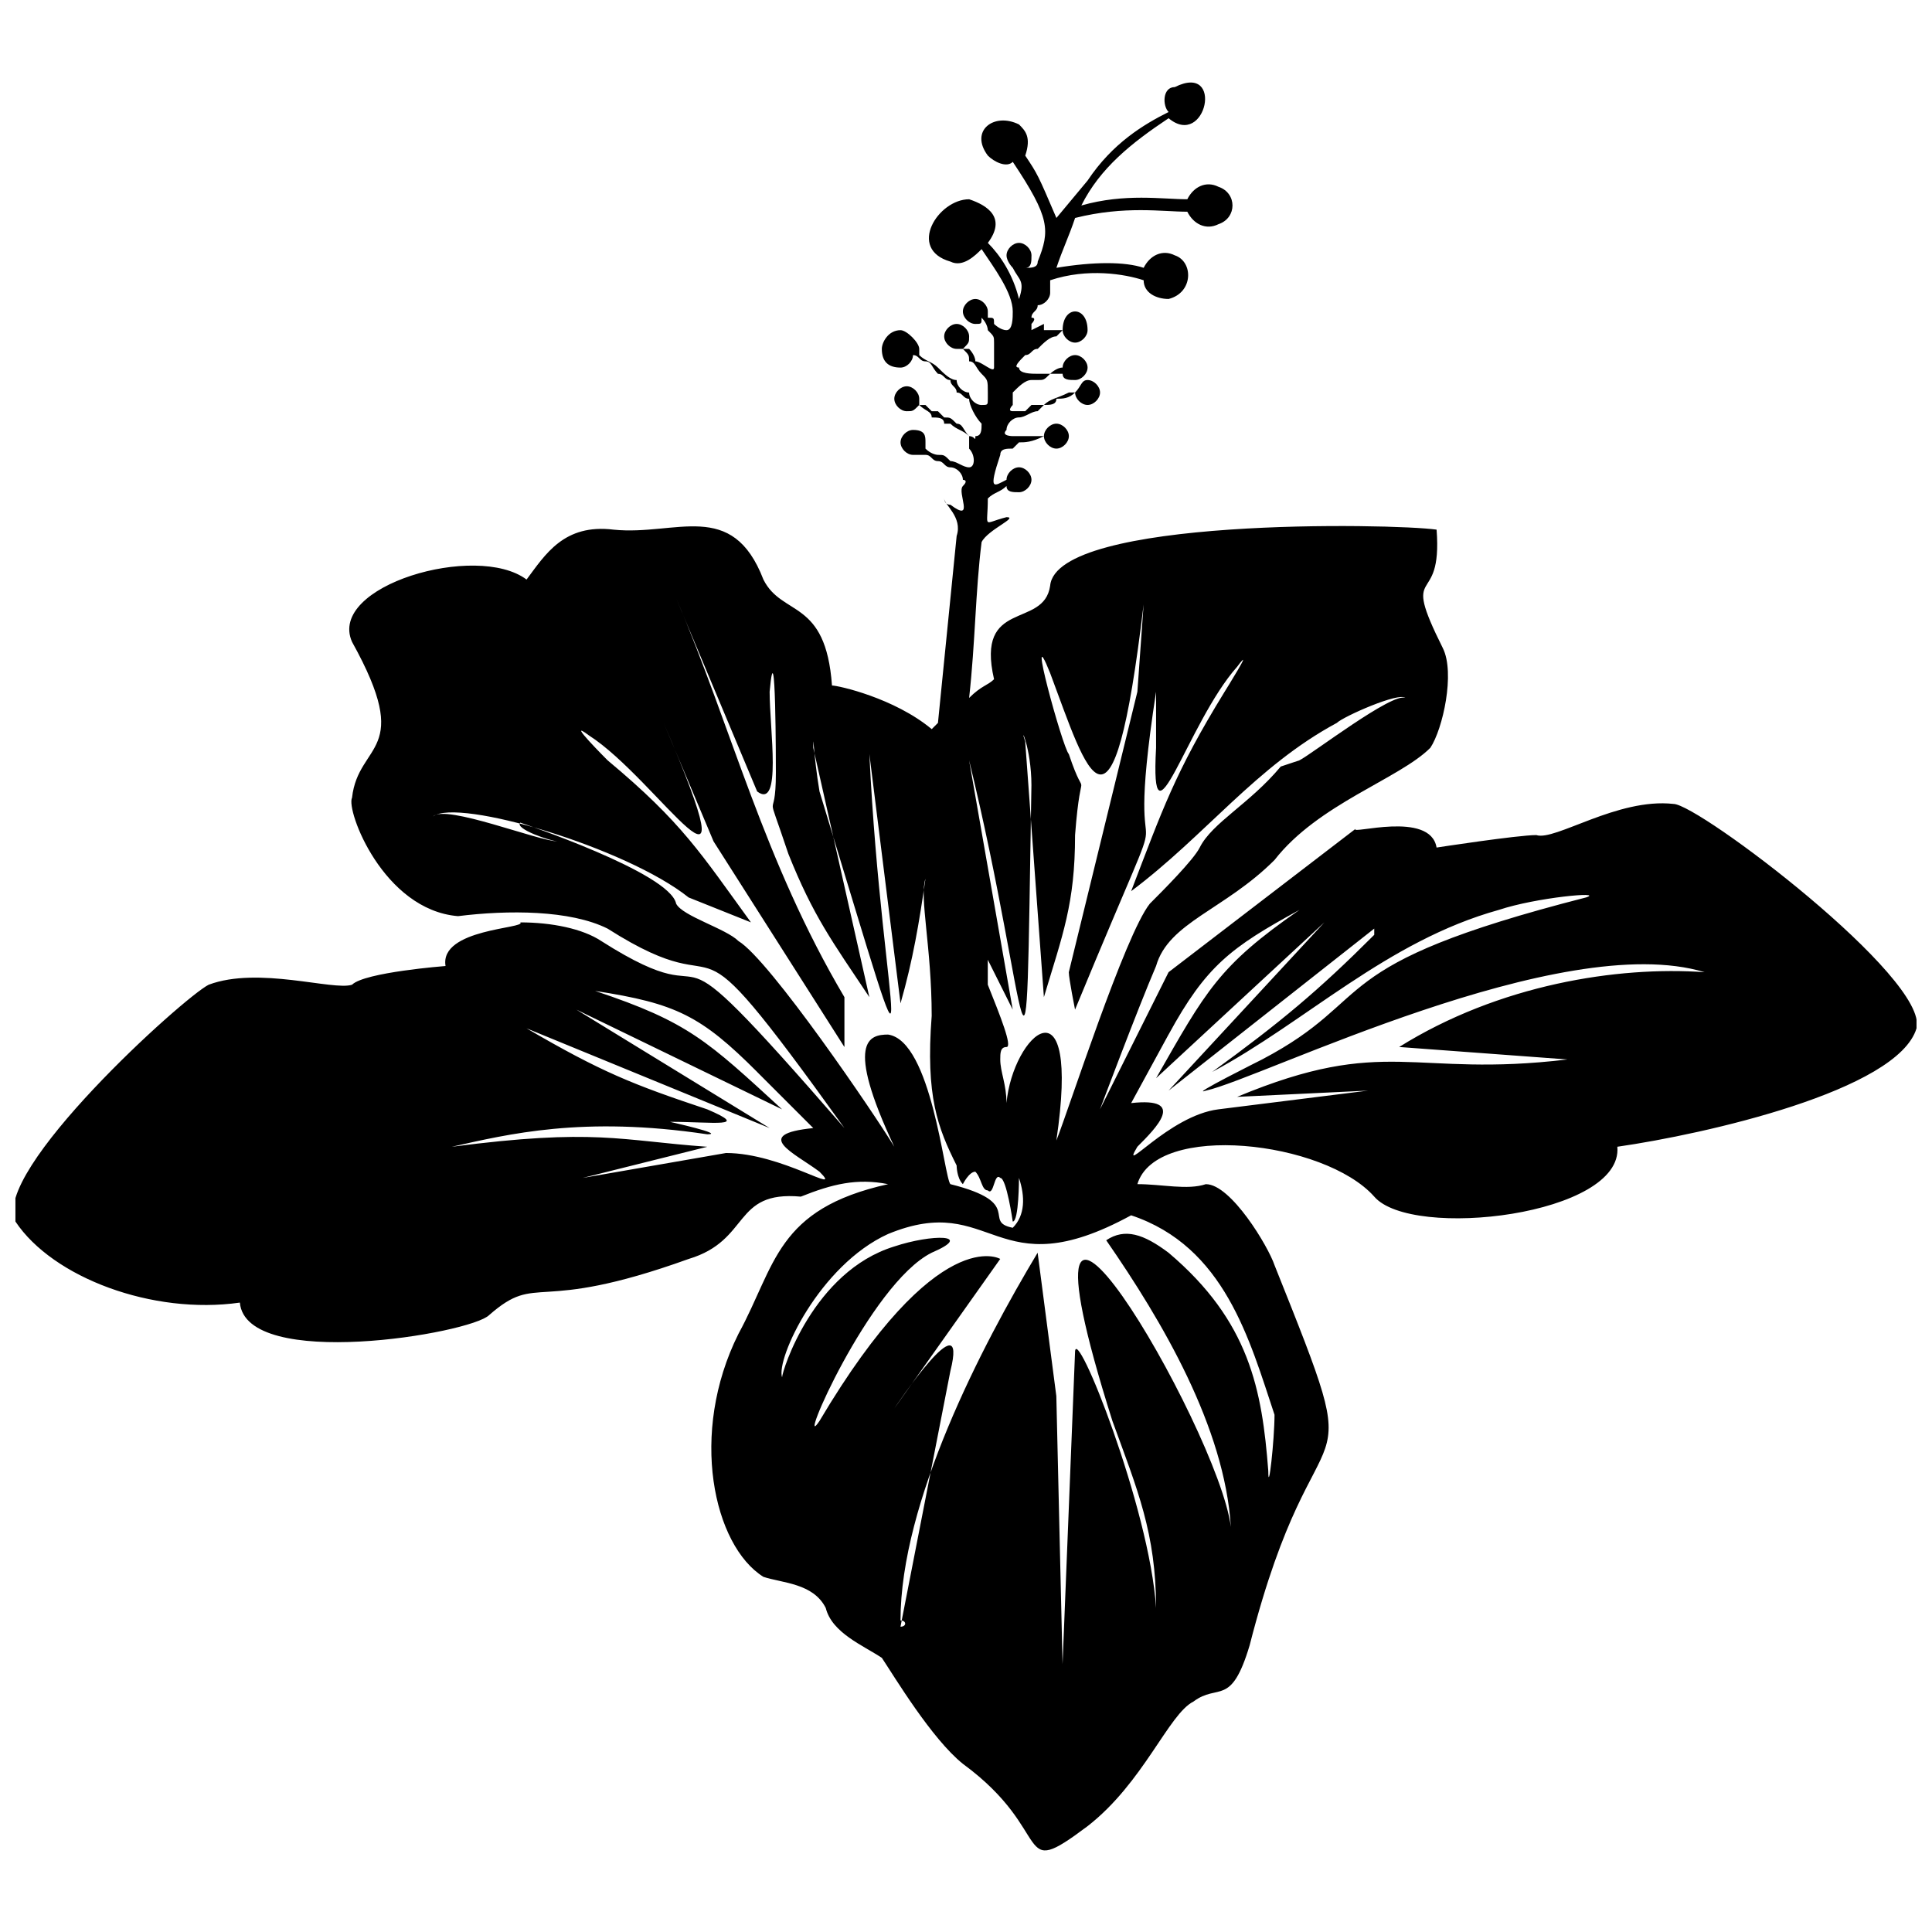 <?xml version="1.0" encoding="UTF-8"?>
<!-- Uploaded to: ICON Repo, www.svgrepo.com, Generator: ICON Repo Mixer Tools -->
<svg width="800px" height="800px" version="1.1" viewBox="144 144 512 512" xmlns="http://www.w3.org/2000/svg">
 <defs>
  <clipPath id="a">
   <path d="m148.09 165h503.81v470h-503.81z"/>
  </clipPath>
 </defs>
 <g clip-path="url(#a)">
  <path d="m463.59 457.81c-4.957 1.652-11.562 0-18.172 0 4.957-16.52 49.555-11.562 62.77 3.305 9.91 11.562 66.074 4.957 64.422-13.215 23.125-3.305 74.332-14.867 79.289-31.387 3.305-13.215-57.812-59.465-64.422-59.465-14.867-1.652-31.387 9.91-36.34 8.258-4.957 0-26.43 3.305-26.43 3.305-1.652-9.91-23.125-3.305-21.473-4.957l-49.555 37.992c-3.305 6.606-6.606 13.215-18.172 36.34 0 0 9.91-26.43 14.867-37.992 3.305-11.562 18.172-14.867 31.387-28.082 11.562-14.867 33.035-21.473 41.297-29.734 3.305-4.957 6.606-19.82 3.305-26.43-11.562-23.125 0-9.91-1.652-31.387-11.562-1.652-100.76-3.305-102.41 14.867-1.652 11.562-19.82 3.305-14.867 24.777-1.652 1.652-3.305 1.652-6.606 4.957 1.652-14.867 1.652-28.082 3.305-41.297 1.652-3.305 9.91-6.606 6.606-6.606-6.606 1.652-4.957 3.305-4.957-4.957 1.652-1.652 3.305-1.652 4.957-3.305 0 1.652 1.652 1.652 3.305 1.652 1.652 0 3.305-1.652 3.305-3.305 0-1.652-1.652-3.305-3.305-3.305-1.652 0-3.305 1.652-3.305 3.305-3.305 1.652-4.957 3.305-1.652-6.606 0-1.652 1.652-1.652 3.305-1.652l1.652-1.652c1.652 0 3.305 0 6.606-1.652 0 1.652 1.652 3.305 3.305 3.305s3.305-1.652 3.305-3.305c0-1.652-1.652-3.305-3.305-3.305s-3.305 1.652-3.305 3.305h-3.305-4.957s-3.305 0-1.652-1.652c0-1.652 1.652-3.305 3.305-3.305 1.652 0 3.305-1.652 4.957-1.652l1.652-1.652c1.652 0 3.305 0 3.305-1.652 1.652 0 3.305 0 4.957-1.652 0 1.652 1.652 3.305 3.305 3.305s3.305-1.652 3.305-3.305c0-1.652-1.652-3.305-3.305-3.305s-1.652 1.652-3.305 3.305h-1.652c-3.305 1.652-4.957 1.652-6.606 3.305h-3.305l-1.652 1.652h-3.305c-1.652 0 0-1.652 0-1.652v-3.305c1.652-1.652 3.305-3.305 4.957-3.305h1.652c1.652 0 1.652 0 3.305-1.652h3.305c0 1.652 1.652 1.652 3.305 1.652 1.652 0 3.305-1.652 3.305-3.305s-1.652-3.305-3.305-3.305c-1.652 0-3.305 1.652-3.305 3.305-1.652 0-3.305 1.652-3.305 1.652h-3.305c-1.652 0-4.957 0-4.957-1.652-1.652 0 0-1.652 1.652-3.305 1.652 0 1.652-1.652 3.305-1.652 1.652-1.652 3.305-3.305 4.957-3.305l1.652-1.652c0 1.652 1.652 3.305 3.305 3.305 1.652 0 3.305-1.652 3.305-3.305 0-3.305-1.652-4.957-3.305-4.957-1.652 0-3.305 1.652-3.305 4.957h-3.305-1.652v-1.652l-3.305 1.652v-1.652s1.652-1.652 0-1.652c0-1.652 1.652-1.652 1.652-3.305 1.652 0 3.305-1.652 3.305-3.305v-3.305c9.91-3.305 19.82-1.652 24.777 0 0 3.305 3.305 4.957 6.606 4.957 6.606-1.652 6.606-9.91 1.652-11.562-3.305-1.652-6.606 0-8.258 3.305-4.957-1.652-13.215-1.652-23.125 0 1.652-4.957 3.305-8.258 4.957-13.215 13.215-3.305 23.125-1.652 29.734-1.652 1.652 3.305 4.957 4.957 8.258 3.305 4.957-1.652 4.957-8.258 0-9.91-3.305-1.652-6.606 0-8.258 3.305-6.606 0-16.52-1.652-28.082 1.652 4.957-9.91 13.215-16.52 23.125-23.125 9.91 8.258 14.867-14.867 1.652-8.258-3.305 0-3.305 4.957-1.652 6.606-6.606 3.305-14.867 8.258-21.473 18.172l-8.258 9.91c-4.957-11.562-4.957-11.562-8.258-16.52 1.652-4.957 0-6.606-1.652-8.258-6.606-3.305-13.215 1.652-8.258 8.258 1.652 1.652 4.957 3.305 6.606 1.652 9.91 14.867 9.91 18.172 6.606 26.43 0 1.652-1.652 1.652-3.305 1.652 1.652 0 1.652-1.652 1.652-3.305 0-1.652-1.652-3.305-3.305-3.305s-3.305 1.652-3.305 3.305c0 1.652 1.652 3.305 1.652 3.305 1.652 3.305 3.305 3.305 1.652 8.258-1.652-6.606-4.957-11.562-8.258-14.867 4.957-6.606 0-9.91-4.957-11.562-8.258 0-16.52 13.215-4.957 16.52 3.305 1.652 6.606-1.652 8.258-3.305 3.305 4.957 8.258 11.562 8.258 16.52 0 1.652 0 4.957-1.652 4.957-1.652 0-3.305-1.652-3.305-1.652 0-1.652 0-1.652-1.652-1.652v-1.652c0-1.652-1.652-3.305-3.305-3.305-1.652 0-3.305 1.652-3.305 3.305 0 1.652 1.652 3.305 3.305 3.305 1.652 0 1.652 0 1.652-1.652 1.652 1.652 1.652 3.305 1.652 3.305 1.652 1.652 1.652 1.652 1.652 3.305v4.957 1.652c0 1.652-3.305-1.652-4.957-1.652 0-1.652-1.652-3.305-1.652-3.305h-1.652c1.652-1.652 1.652-1.652 1.652-3.305s-1.652-3.305-3.305-3.305c-1.652 0-3.305 1.652-3.305 3.305s1.652 3.305 3.305 3.305h1.652c1.652 1.652 1.652 1.652 1.652 3.305 1.652 0 1.652 1.652 3.305 3.305s1.652 1.652 1.652 4.957v1.652c0 1.652 0 1.652-1.652 1.652s-3.305-1.652-3.305-3.305c-1.652 0-3.305-1.652-3.305-3.305-1.652 0-3.305-1.652-4.957-3.305-1.652-1.652-3.305-1.652-4.957-3.305v-1.652c0-1.652-3.305-4.957-4.957-4.957-3.305 0-4.957 3.305-4.957 4.957 0 3.305 1.652 4.957 4.957 4.957 1.652 0 3.305-1.652 3.305-3.305 1.652 0 1.652 1.652 3.305 1.652 1.652 0 1.652 1.652 3.305 3.305 1.652 0 1.652 1.652 3.305 1.652 0 1.652 1.652 1.652 1.652 3.305 1.652 0 1.652 1.652 3.305 1.652 0 1.652 1.652 4.957 3.305 6.606 0 1.652 0 3.305-1.652 3.305 0 1.652 0 0-1.652 0-1.652-1.652-1.652-3.305-3.305-3.305-1.652-1.652-1.652-1.652-3.305-1.652l-1.652-1.652h-1.652l-1.652-1.652h-1.652v-1.652c0-1.652-1.652-3.305-3.305-3.305-1.652 0-3.305 1.652-3.305 3.305s1.652 3.305 3.305 3.305c1.652 0 1.652 0 3.305-1.652 1.652 1.652 3.305 1.652 3.305 3.305 1.652 0 3.305 0 3.305 1.652h1.652c1.652 1.652 3.305 1.652 4.957 3.305v3.305c1.652 1.652 1.652 4.957 0 4.957-1.652 0-3.305-1.652-4.957-1.652-1.652-1.652-1.652-1.652-3.305-1.652 0 0-1.652 0-3.305-1.652v-1.652c0-1.652 0-3.305-3.305-3.305-1.652 0-3.305 1.652-3.305 3.305 0 1.652 1.652 3.305 3.305 3.305h3.305c1.652 0 1.652 1.652 3.305 1.652s1.652 1.652 3.305 1.652c1.652 0 3.305 1.652 3.305 3.305 0 0 1.652 0 0 1.652-1.652 1.652 3.305 9.91-3.305 4.957-1.652 0-1.652-1.652-1.652-1.652 0 1.652 4.957 4.957 3.305 9.91-1.652 16.52-3.305 33.035-4.957 49.555l-1.652 1.652c-9.91-8.258-24.777-11.562-26.43-11.562-1.652-23.125-13.215-18.172-18.172-28.082-8.258-21.473-23.125-11.562-39.645-13.215-13.215-1.652-18.172 6.606-23.125 13.215-13.215-9.91-52.859 1.652-46.25 16.52 16.52 29.734 1.652 26.43 0 41.297-1.652 3.305 8.258 29.734 28.082 31.387 13.215-1.652 29.734-1.652 39.645 3.305 36.34 23.125 16.52-11.562 62.77 52.859-54.512-62.77-28.082-26.43-64.422-49.555-4.957-3.305-13.215-4.957-21.473-4.957 1.652 1.652-21.473 1.652-19.82 11.562 0 0-21.473 1.652-24.777 4.957-4.957 1.652-24.777-4.957-37.992 0-6.606 3.305-57.812 49.555-51.207 62.77 9.91 14.867 36.34 24.777 59.465 21.473 1.652 18.172 61.117 8.258 66.074 3.305 13.215-11.562 11.562 0 52.859-14.867 16.52-4.957 11.562-18.172 29.734-16.52 8.258-3.305 14.867-4.957 23.125-3.305-29.734 6.606-29.734 21.473-39.645 39.645-13.215 26.43-6.606 56.164 6.606 64.422 4.957 1.652 13.215 1.652 16.52 8.258 1.652 6.606 9.91 9.91 14.867 13.215 3.305 4.957 13.215 21.473 21.473 28.082 24.777 18.172 13.215 31.387 33.035 16.52 14.867-11.562 21.473-29.734 28.082-33.035 6.606-4.957 9.91 1.652 14.867-14.867 18.172-71.027 33.035-34.688 6.606-100.76-1.652-4.957-11.562-21.473-18.172-21.473zm-52.859-21.473c0-4.957-1.652-8.258-1.652-11.562 0-1.652 0-3.305 1.652-3.305s-1.652-8.258-4.957-16.52v-6.606l6.606 13.215-11.562-66.074c16.52 67.727 14.867 107.37 16.52 6.606 0-9.91-3.305-16.52-1.652-11.562l4.957 67.727c4.957-16.52 8.258-24.777 8.258-42.949 1.652-21.473 3.305-6.606-1.652-21.473-1.652-1.652-11.562-37.992-4.957-21.473 9.91 26.43 16.52 51.207 24.777-18.172l-1.652 23.125-18.172 74.332c0 1.652 1.652 9.91 1.652 9.91 31.387-75.984 11.562-19.82 21.473-84.242v14.867c-1.652 29.734 8.258-6.606 21.473-21.473 4.957-6.606-3.305 6.606-3.305 6.606-13.215 21.473-16.52 31.387-24.777 52.859 19.82-14.867 33.035-33.035 54.512-44.598 1.652-1.652 16.52-8.258 18.172-6.606-3.305-1.652-24.777 14.867-28.082 16.52l-4.957 1.652c-8.258 9.91-18.172 14.867-21.473 21.473-1.652 3.305-9.91 11.562-13.215 14.867-6.606 8.258-21.473 54.512-24.777 62.77 6.606-44.598-11.562-28.082-13.215-9.91zm-13.215 16.52s0 3.305 1.652 4.957c0 0 1.652-3.305 3.305-3.305 1.652 1.652 1.652 4.957 3.305 4.957 1.652 1.652 1.652-4.957 3.305-3.305 1.652 0 3.305 11.562 3.305 11.562 1.652 0 1.652-11.562 1.652-11.562 1.652 4.957 1.652 9.91-1.652 13.215-8.258-1.652 3.305-6.606-16.52-11.562-1.652-1.652-4.957-37.992-16.52-39.645-4.957 0-11.562 1.652 1.652 29.734-4.957-8.258-33.035-49.555-41.297-54.512-3.305-3.305-14.867-6.606-16.52-9.91-1.652-8.258-41.297-21.473-41.297-21.473-1.652 1.652 8.258 4.957 9.91 4.957-4.957 0-29.734-9.91-33.035-6.606 6.606-4.957 51.207 8.258 67.727 21.473l16.52 6.606c-13.215-18.172-18.172-26.43-37.992-42.949 0 0-11.562-11.562-4.957-6.606 18.172 11.562 44.598 54.512 19.82-3.305l13.215 31.387 34.688 54.512v-13.215c-21.473-36.34-29.734-71.027-44.598-105.72l21.473 51.207c6.606 4.957 3.305-16.52 3.305-26.43 1.652-18.172 1.652 19.82 1.652 21.473 0 14.867-3.305 1.652 3.305 21.473 6.606 16.52 11.562 23.125 21.473 37.992l-14.867-66.074c0-4.957 0 1.652 1.652 11.562 29.734 97.457 16.52 59.465 13.215-9.91l8.258 66.074c3.305-11.562 4.957-21.473 6.606-33.035-1.652 4.957 1.652 18.172 1.652 36.34-1.652 21.473 1.652 29.734 6.606 39.645zm56.164-34.688c9.91-18.172 16.52-23.125 34.688-33.035-21.473 14.867-24.777 21.473-37.992 44.598l44.598-41.297-41.297 44.598 54.512-42.949v1.652c-14.867 14.867-24.777 23.125-42.949 36.34 24.777-13.215 46.25-34.688 75.984-42.949 9.91-3.305 28.082-4.957 23.125-3.305-71.027 18.172-54.512 26.43-85.895 42.949 0 0-19.82 9.91-14.867 8.258 14.867-3.305 94.156-42.949 132.15-31.387-23.125-1.652-54.512 3.305-80.941 19.82l44.598 3.305c-41.297 4.957-47.902-6.606-87.547 9.91l34.688-1.652-39.645 4.957c-13.215 1.652-26.43 18.172-21.473 9.91 4.957-4.957 13.215-13.215-1.652-11.562l9.91-18.172zm-109.02 9.91c-14.867-14.867-21.473-18.172-42.949-21.473 24.777 8.258 29.734 13.215 49.555 31.387l-54.512-26.43 51.207 31.387-64.422-26.43c19.82 11.562 28.082 14.867 47.902 21.473 11.562 4.957 1.652 3.305-9.91 3.305 0 0 14.867 3.305 9.91 3.305-33.035-4.957-52.859 0-67.727 3.305 37.992-4.957 44.598-1.652 67.727 0l-33.035 8.258 37.992-6.606c14.867 0 31.387 11.562 24.777 4.957-6.606-4.957-18.172-9.91-1.652-11.562l-14.867-14.867zm99.109 37.992c24.777 8.258 31.387 33.035 37.992 52.859 0 6.606-1.652 21.473-1.652 14.867-1.652-21.473-4.957-39.645-26.43-57.812-6.606-4.957-11.562-6.606-16.52-3.305 14.867 21.473 31.387 49.555 33.035 75.984-3.305-26.43-62.77-127.19-31.387-28.082 6.606 18.172 11.562 29.734 11.562 49.555-1.652-26.43-21.473-75.984-21.473-67.727l-3.305 82.59-1.652-71.027-4.957-37.992c-14.867 24.777-36.34 66.074-36.34 97.457 1.652 0 1.652 1.652 0 1.652l13.215-67.727c4.957-19.82-14.867 9.91-14.867 9.91l28.082-39.645s-16.52-9.91-47.902 42.949c-6.606 9.91 13.215-36.34 29.734-44.598 11.562-4.957 0-4.957-9.91-1.652-21.473 6.606-29.734 33.035-29.734 34.688-1.652-4.957 9.91-29.734 28.082-37.992 28.082-11.562 28.082 14.867 64.422-4.957z" fill-rule="evenodd"/>
 </g>
</svg>